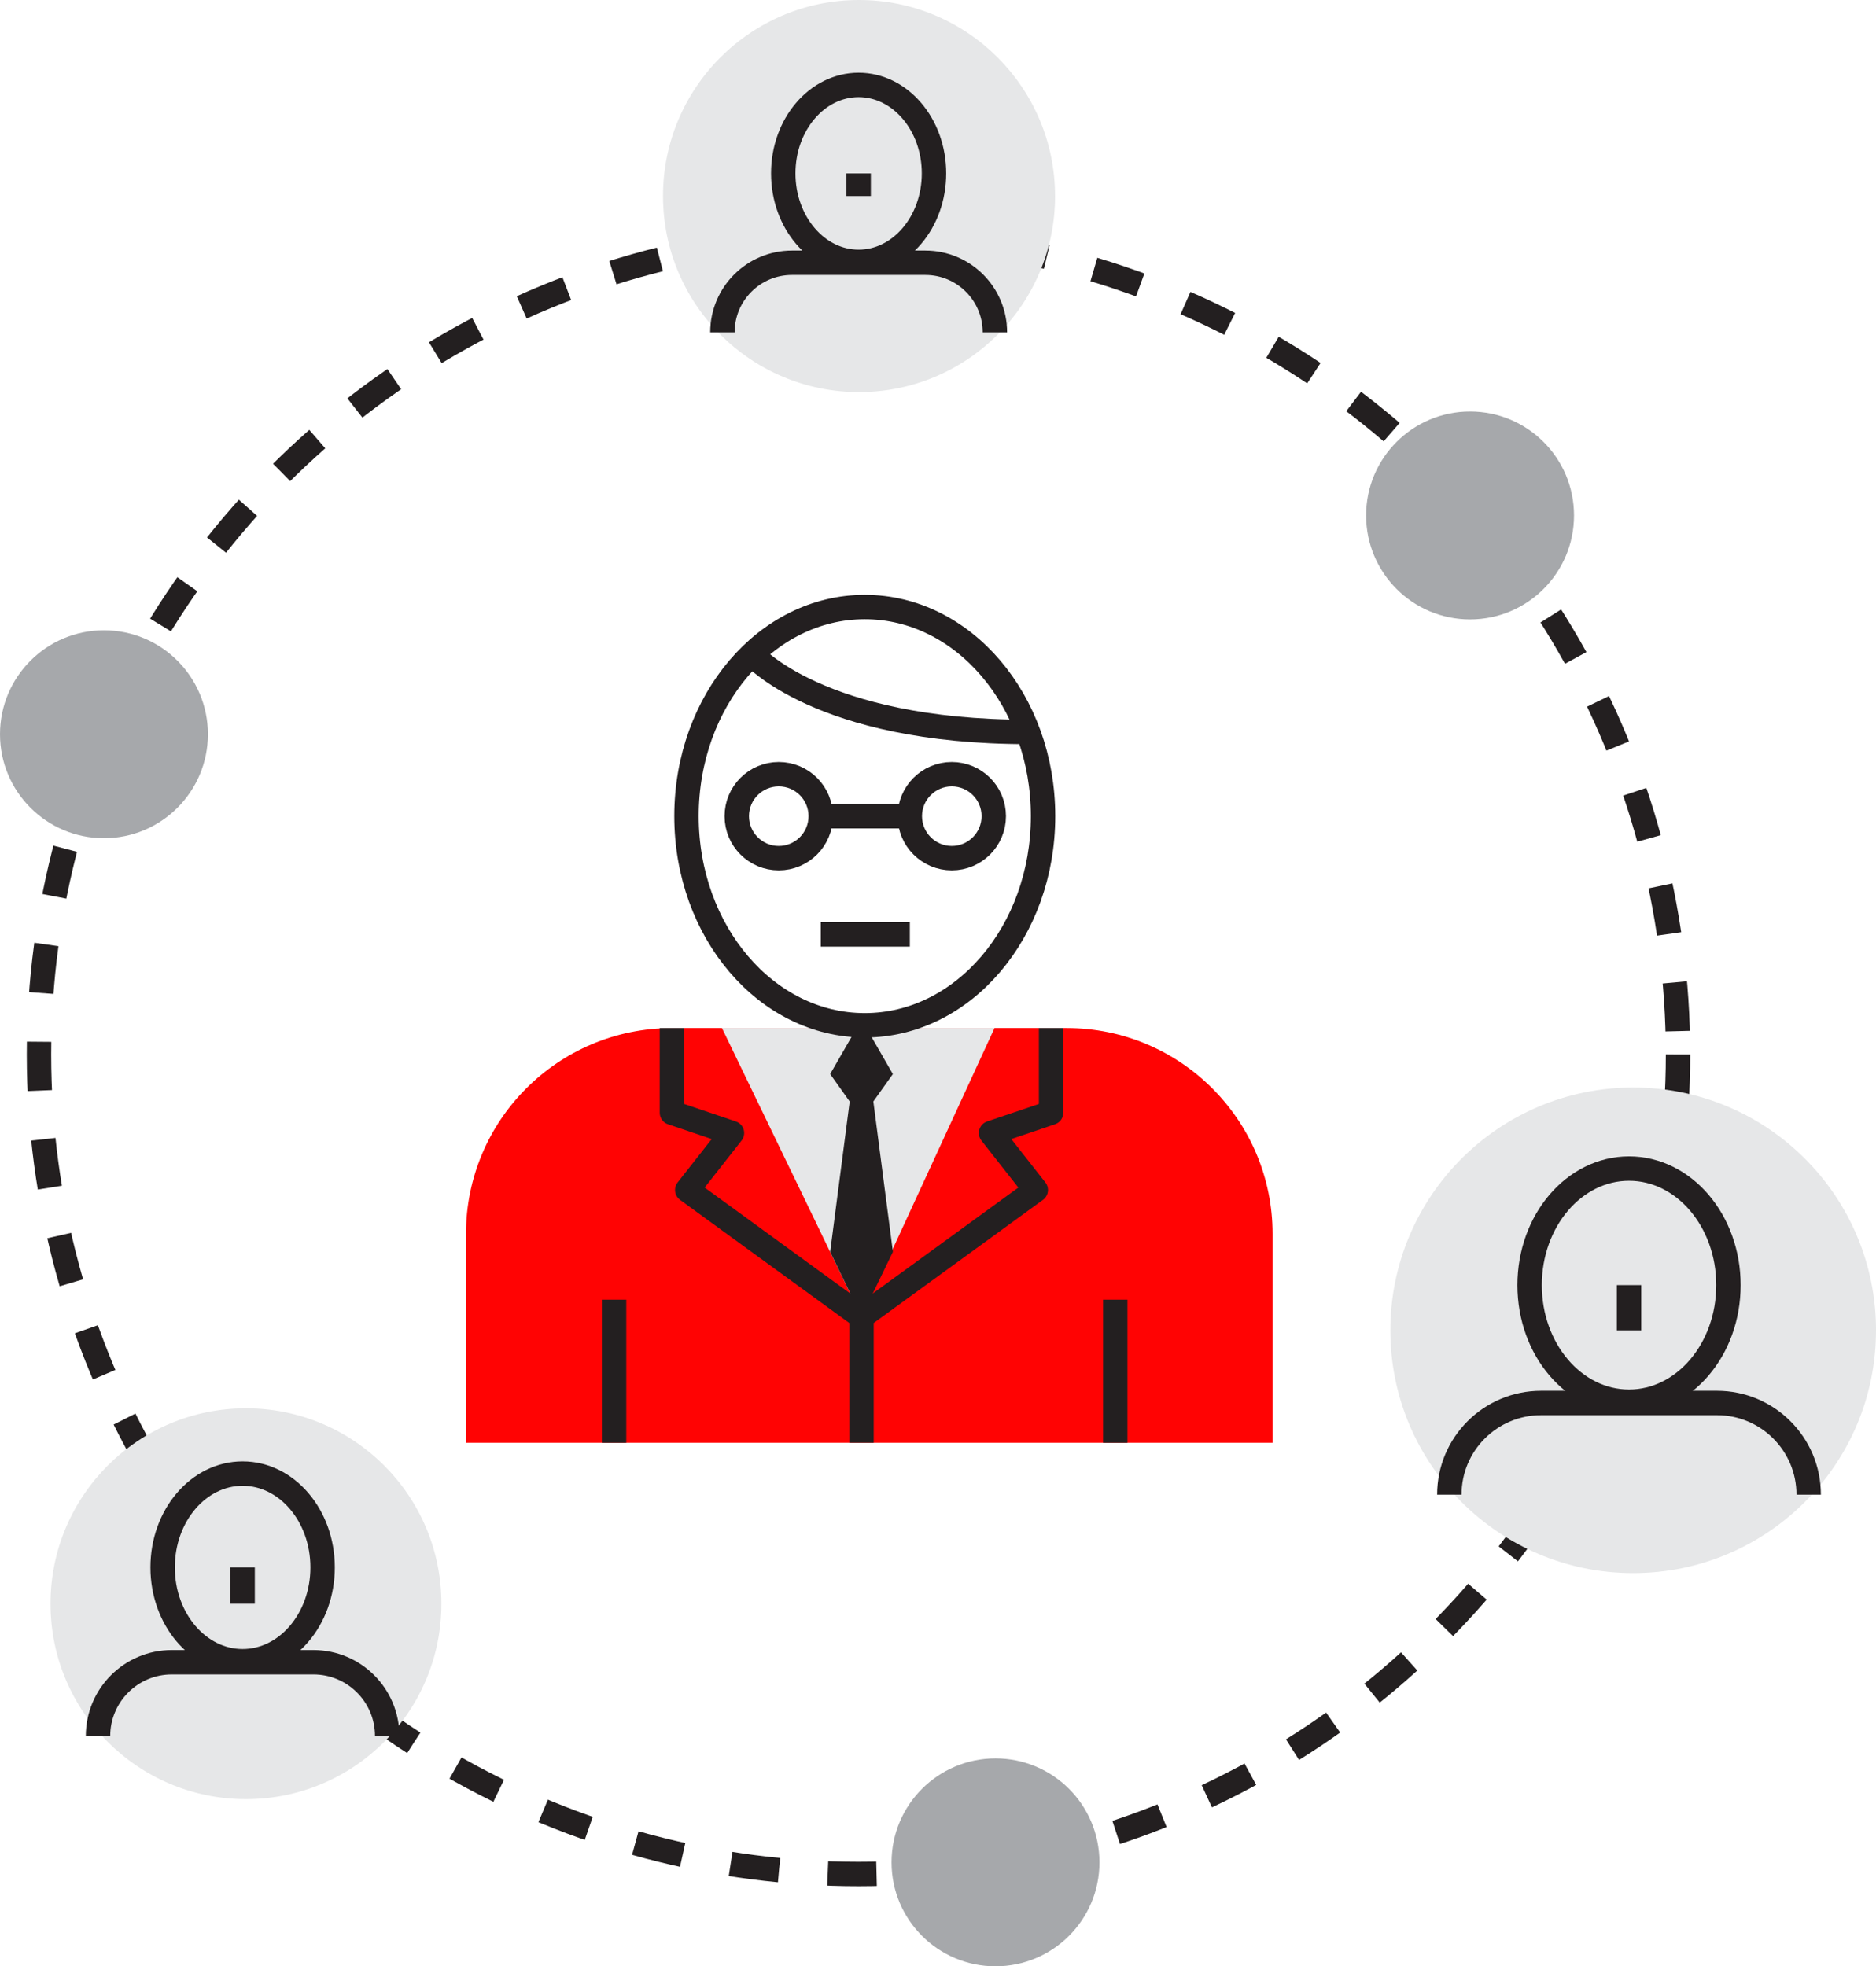 <svg xmlns="http://www.w3.org/2000/svg" width="76.858" height="80.561" viewBox="0 0 76.858 80.561"><circle fill="none" stroke="#231F20" stroke-linejoin="round" stroke-dasharray="2" cx="35.172" cy="43.203" r="33.575"/><path fill="#FF0303" d="M27.528 42.12c-4.66 0-8.437 3.774-8.437 8.433v8.557h33.045v-8.557c0-4.658-3.777-8.434-8.437-8.434h-16.17z"/><path fill="none" stroke="#231F20" stroke-linejoin="round" d="M45.69 59.11V53.25M25.158 59.11V53.25"/><path fill="#E6E7E8" d="M29.578 42.12l5.717 11.83 5.45-11.83M43.225 8.03c0 4.438-3.597 8.034-8.032 8.034-4.435 0-8.03-3.597-8.03-8.033C27.16 3.6 30.757 0 35.192 0c4.435 0 8.032 3.598 8.032 8.03z"/><circle fill="#A6A8AB" cx="4.259" cy="30.082" r="4.259"/><circle fill="#A6A8AB" cx="40.785" cy="76.301" r="4.259"/><circle fill="#A6A8AB" cx="60.227" cy="21.118" r="4.259"/><ellipse fill="none" stroke="#231F20" stroke-linejoin="round" cx="35.177" cy="7.104" rx="3.088" ry="3.624"/><path fill="none" stroke="#231F20" stroke-linejoin="round" d="M40.76 13.615c0-1.574-1.276-2.85-2.85-2.85h-5.463c-1.574 0-2.85 1.275-2.85 2.85"/><circle fill="#E6E7E8" cx="10.077" cy="65.705" r="8.007"/><ellipse fill="none" stroke="#231F20" stroke-linejoin="round" cx="9.94" cy="64.217" rx="3.277" ry="3.844"/><path fill="none" stroke="#231F20" stroke-linejoin="round" d="M15.863 71.125c0-1.67-1.354-3.023-3.024-3.023h-5.8c-1.67 0-3.023 1.354-3.023 3.023"/><path fill="#E6E7E8" d="M76.858 54.504c0 5.49-4.455 9.947-9.95 9.947-5.492 0-9.947-4.456-9.947-9.946 0-5.494 4.456-9.95 9.95-9.95 5.494 0 9.948 4.456 9.948 9.95z"/><ellipse fill="none" stroke="#231F20" stroke-linejoin="round" cx="66.74" cy="52.652" rx="4.073" ry="4.776"/><path fill="none" stroke="#231F20" stroke-linejoin="round" d="M74.1 61.236c0-2.074-1.682-3.756-3.757-3.756h-7.205c-2.076 0-3.76 1.682-3.76 3.756"/><path fill="#231F20" d="M36.58 44.004l-1.15-1.998h-.269l-1.15 1.998.8 1.125-.8 6.158 1.285 2.66 1.286-2.66-.802-6.16"/><path fill="none" stroke="#231F20" stroke-linejoin="round" d="M27.528 42.12v3.468l2.46.832-1.833 2.334 7.14 5.195"/><path fill="none" stroke="#231F20" stroke-linejoin="round" d="M43.062 42.12v3.468l-2.46.832 1.833 2.334-7.14 5.195v5.16"/><ellipse fill="none" stroke="#231F20" stroke-linejoin="round" cx="35.429" cy="33.438" rx="7.304" ry="8.568"/><circle fill="none" stroke="#231F20" stroke-linejoin="round" cx="31.905" cy="33.439" r="1.72"/><circle fill="none" stroke="#231F20" stroke-linejoin="round" cx="38.994" cy="33.439" r="1.72"/><path fill="none" stroke="#231F20" stroke-linejoin="round" d="M33.625 33.44h3.65M30.81 26.804s2.734 3.184 11.302 3.184M33.625 38.283h3.65M66.74 52.65v1.853M35.178 7.105v.927M9.94 64.216v1.49"/></svg>